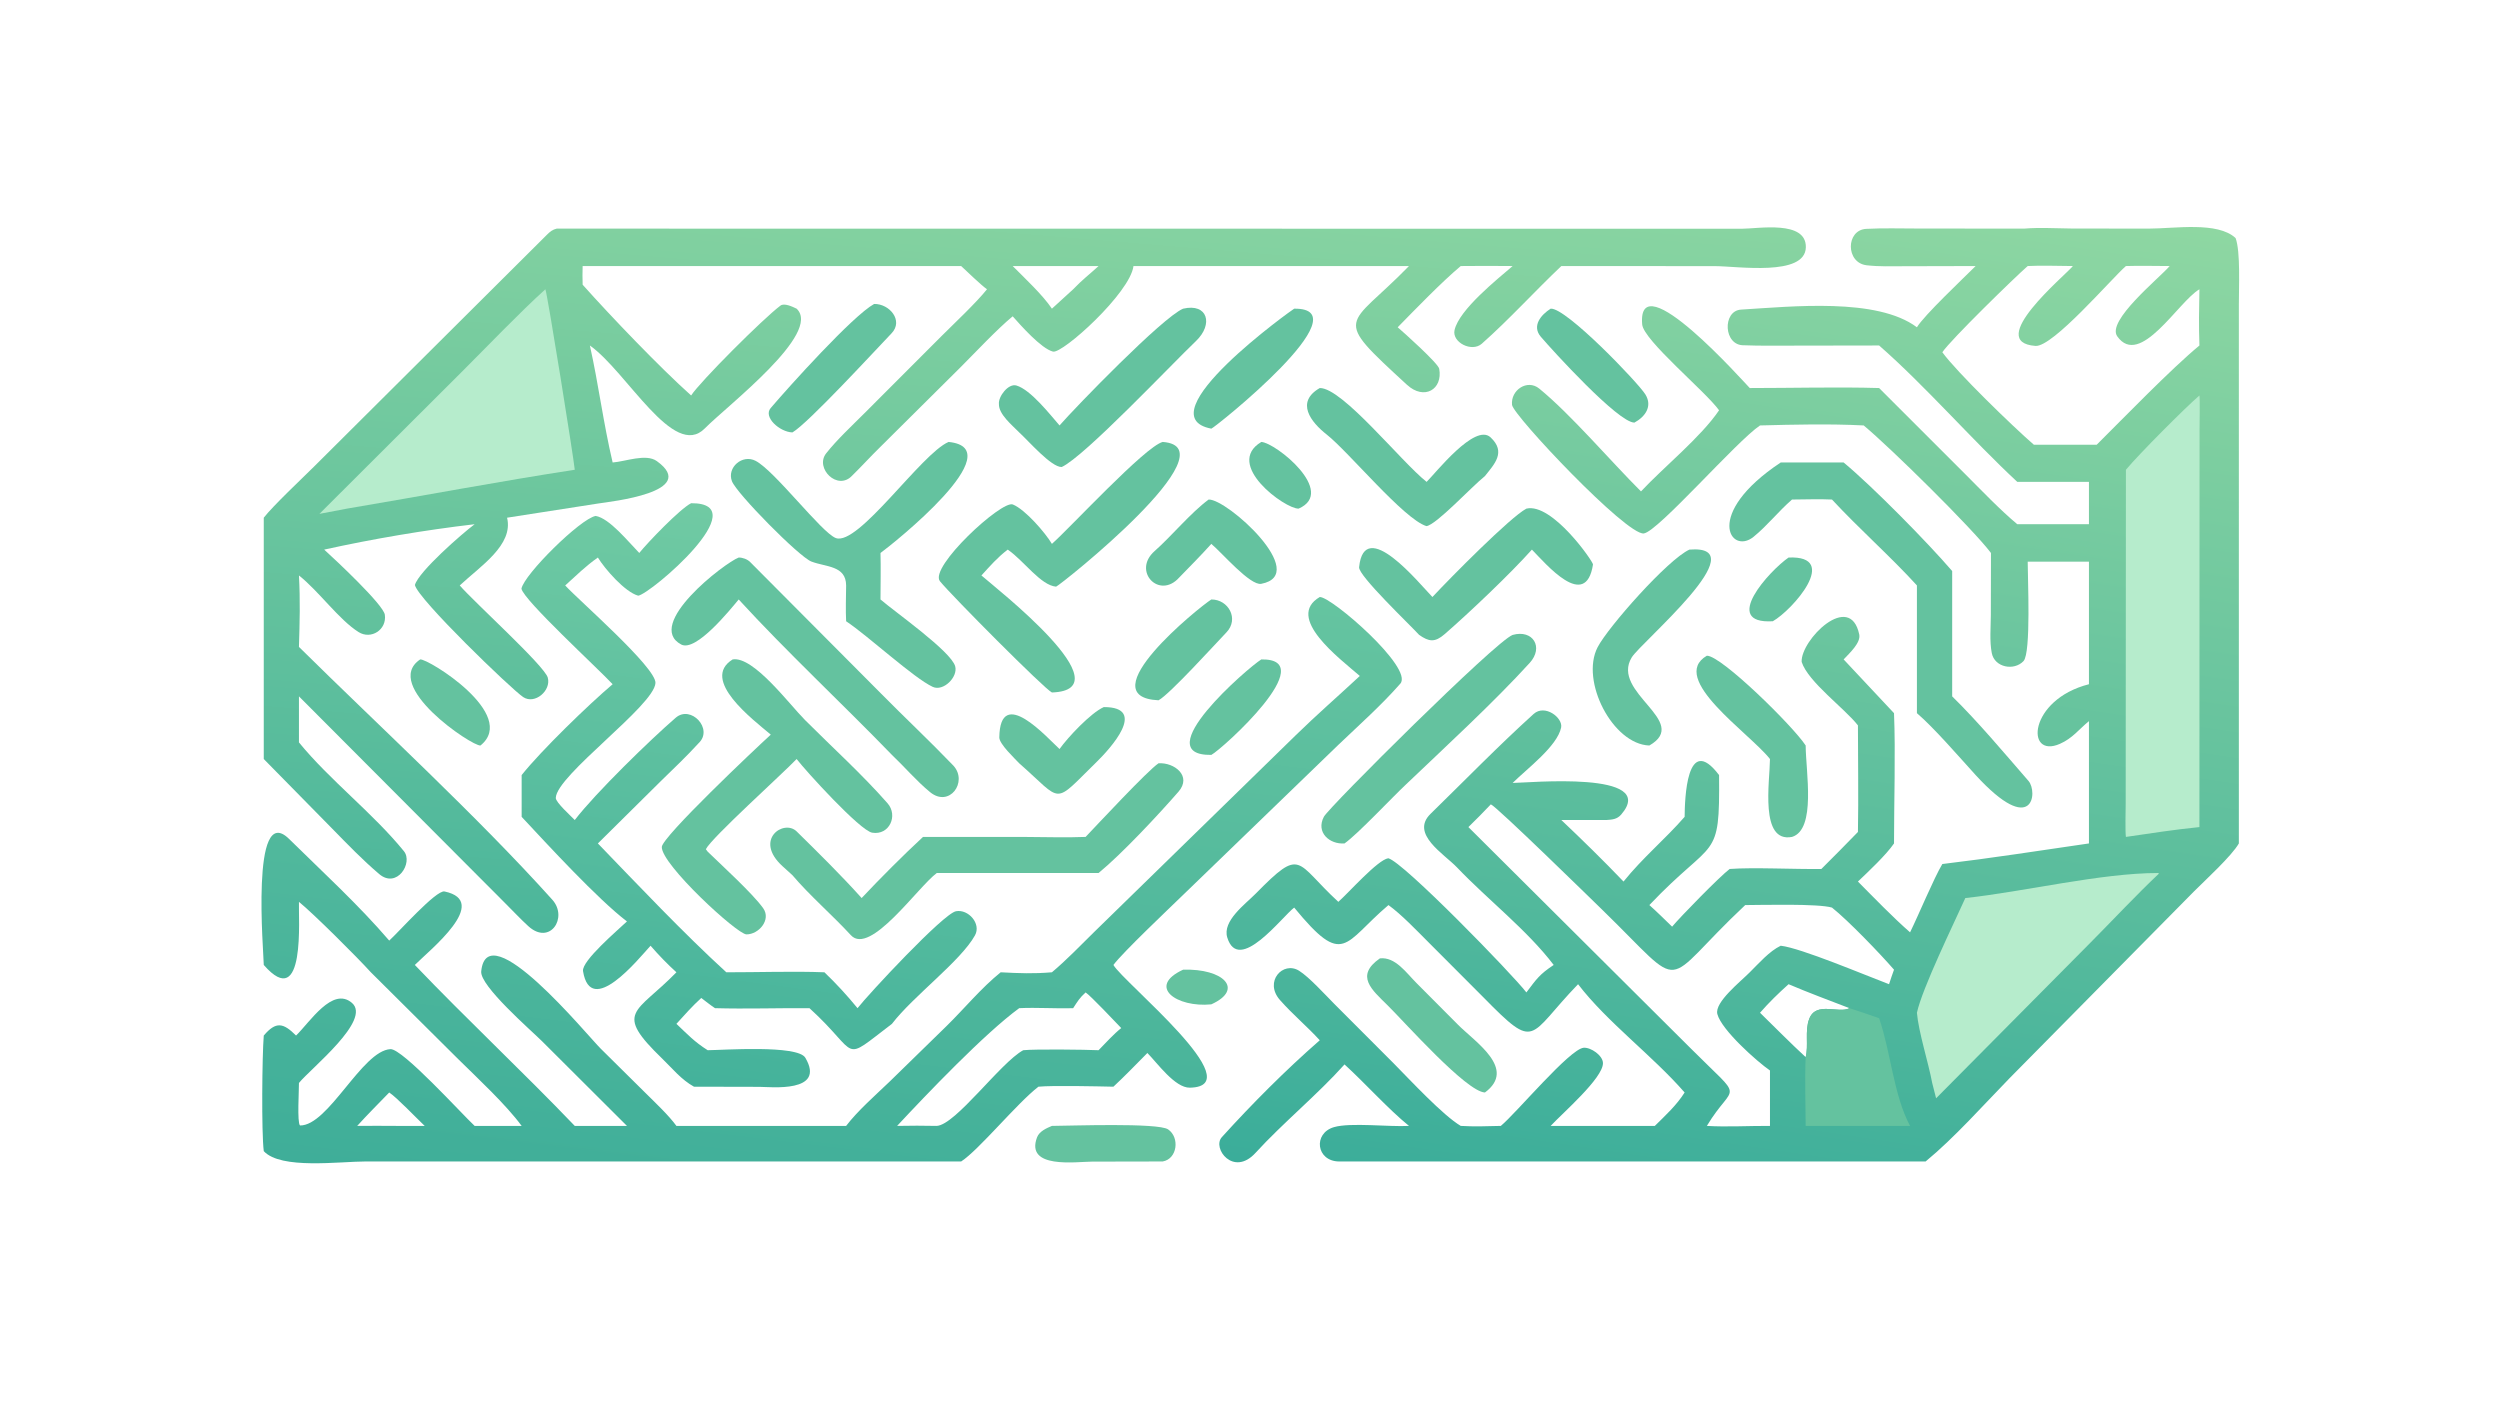 <?xml version="1.0" encoding="UTF-8"?> <svg xmlns="http://www.w3.org/2000/svg" xmlns:xlink="http://www.w3.org/1999/xlink" width="3839" height="2160" viewBox="0 0 3839 2160"><defs><linearGradient id="gradient_0" gradientUnits="userSpaceOnUse" x1="611.711" y1="446.077" x2="668.946" y2="63.168"><stop offset="0" stop-color="#3BAD9A"></stop><stop offset="1" stop-color="#8ED7A2"></stop></linearGradient></defs><path fill="url(#gradient_0)" transform="matrix(4.219 0 0 4.219 6.10352e-05 0)" d="M736.712 83.212C742.413 82.732 748.37 83.131 754.109 83.176L782.12 83.209C791.548 83.201 807.126 80.545 813.697 86.654C815.531 91.533 814.857 104.951 814.882 110.899L814.881 306.989C812.24 311.59 802.781 320.226 798.551 324.454L731.408 392.454C721.938 402.174 711.309 414.156 700.87 422.744L487.387 422.744C479.045 422.664 477.834 412.498 485.529 410.248C491.553 408.486 505.864 410.223 512.829 409.797C505.262 403.663 496.889 394.272 489.37 387.422C479.619 398.336 466.878 408.765 456.982 419.606C448.917 428.441 441.092 417.888 444.706 413.902C455.776 401.694 467.919 389.492 480.358 378.63C475.76 373.589 470.514 369.251 465.878 363.99C459.952 357.265 466.992 349.668 472.835 353.329C476.498 355.624 482.262 361.986 485.607 365.351L507.272 387.048C513.305 393.152 525.213 405.99 531.671 409.797C536.493 410.105 541.423 409.909 546.26 409.797C551.883 405.148 571.374 381.737 576.418 381.353C579.023 381.154 583.401 384.163 583.433 386.938C583.495 392.418 568.654 405.189 564.397 409.797L602.312 409.797C606.229 405.93 610.219 402.289 613.159 397.639C601.479 384.214 584.946 372.043 574.374 358.224C555.914 377.312 559.469 382.882 539.975 363.057L520.013 343.048C515.748 338.797 510.121 332.853 505.36 329.422C488.964 343.318 489.241 352.464 471.051 330.338C466.737 333.543 450.861 354.757 446.694 341.234C444.828 335.177 453.254 329.108 457.08 325.219C473.98 308.044 471.326 313.724 487.116 328.246C491.011 324.802 501.439 312.952 505.293 312.379C510.743 313.681 550.561 354.671 555.562 361.216C559.252 356.33 560.303 354.668 565.502 351.216C555.855 338.528 541.463 327.413 530.358 315.768C525.585 310.762 513.204 303.516 520.677 296.22C533.112 284.08 545.312 271.53 558.186 259.873C562.287 256.156 568.937 261.28 568.206 264.815C566.803 271.6 555.815 279.777 550.563 284.971C555.921 284.956 603.973 280.363 590.065 296.475C588.552 298.229 586.761 298.317 584.617 298.468L568.288 298.468C575.905 305.683 583.677 313.284 590.918 320.859C598.001 312.07 605.985 305.529 613.159 297.309C613.22 291.217 613.785 266.416 625.695 282.101C625.999 314.094 624.134 304.34 600.323 329.422C603.126 331.907 605.901 334.667 608.604 337.282C611.655 333.626 625.954 318.998 629.548 316.282C638.206 315.634 653.377 316.429 662.926 316.282C667.413 311.808 671.832 307.368 676.237 302.813C676.475 290.166 676.242 276.737 676.237 264.021C671.511 257.915 658.089 248.206 655.753 240.923C655.35 232.947 673.353 214.989 676.715 230.927C677.343 233.904 673.272 237.64 671.034 240.01L689.369 259.57C689.957 273.754 689.367 292.424 689.369 306.989C686.537 311.143 680.001 317.282 676.237 320.859C682.174 326.842 688.946 333.869 695.215 339.346C698.29 333.087 703.881 319.603 706.956 314.482C724.396 312.404 742.836 309.535 760.32 306.989L760.32 262.472C756.634 265.487 754.346 268.717 749.745 270.74C737.109 276.296 738.235 254.661 760.32 249.039L760.32 204.421L738.027 204.421C738.006 210.024 739.309 237.654 736.501 240.621C733.038 244.28 725.969 242.94 724.948 237.686C724.107 233.358 724.588 228.309 724.608 223.894L724.66 201.265C717.824 192.24 688.069 162.94 678.339 154.85C665.928 154.213 653.015 154.52 640.597 154.85C632.073 160.546 603.493 193.455 598.31 194.158C592.088 195.001 550.724 151.199 550.338 147.364C549.796 141.979 555.895 137.889 560.236 141.43C571.743 150.814 586.315 167.944 597.273 178.857C605.624 169.95 619.075 159.105 625.695 149.33C620.67 142.359 598.18 123.86 597.704 118.054C595.82 95.044 635.131 139.533 636.869 141.237C651.896 141.244 669.087 140.787 683.949 141.237L715.282 172.559C721.255 178.523 727.846 185.47 734.234 190.803L760.32 190.803L760.32 175.39L734.234 175.39C717.722 160.048 700.681 140.383 683.949 125.748L651.496 125.804C645.913 125.819 640.45 125.885 634.817 125.668C627.27 125.935 626.819 113.116 633.693 112.686C652.116 111.581 683.161 108.22 697.705 119.122C700.268 114.819 714.489 101.405 719.078 96.834L693.177 96.898C688.493 96.907 684.125 97.082 679.45 96.558C671.704 95.691 671.814 83.702 679.253 83.3C685.313 82.974 691.797 83.171 697.919 83.176L736.712 83.212ZM621.25 409.797C628.236 410.245 636.974 409.746 644.221 409.797L644.221 389.63C639.597 386.454 626.579 374.905 625.067 369.093C623.952 364.807 633.569 357.239 636.869 353.886C640.234 350.566 643.986 346.211 648.132 344.219C655.43 345.02 679.03 355.008 687.562 358.224C688.115 356.597 688.757 354.499 689.369 352.938C684.346 347.143 672.76 335.084 666.793 330.338C661.85 328.848 641.456 329.397 635.21 329.422C603.447 359.206 614.79 361.874 583.138 331.096C580.003 328.048 544.688 293.485 542.625 292.758C539.891 295.631 537.305 298.276 534.455 301.033L615.37 381.576C635.516 401.765 631.157 393.332 621.25 409.797ZM673.154 366.945C665.82 364.122 658.198 361.295 650.99 358.224C647.253 361.582 643.912 364.821 640.597 368.611C646.042 373.917 651.657 379.647 657.215 384.761C658.323 380.557 656.848 375.295 658.483 370.923C660.965 364.286 669.227 369.063 673.154 366.945ZM738.027 96.834C733.378 100.885 710.013 123.648 706.956 128.207C712.157 135.398 732.521 155.161 740.265 161.864L763.147 161.864C773.011 152.053 790.252 134.238 800.531 125.748C800.269 118.43 800.374 112.63 800.531 105.29C792.89 109.697 778.886 134.141 770.611 122.397C766.666 116.8 785.668 101.447 789.714 96.834C784.754 96.826 778.658 96.667 773.775 96.834C768.38 101.558 747.184 126.362 740.866 125.904C722.318 124.56 751.454 100.451 754.484 96.834C749.776 96.806 742.518 96.563 738.027 96.834Z"></path><path fill="#B6ECCC" transform="matrix(4.219 0 0 4.219 6.10352e-05 0)" d="M800.531 143.942C800.746 145.071 800.588 154.421 800.58 156.353L800.531 301.033C791.432 301.952 782.817 303.288 773.775 304.615C773.476 302.832 773.675 294.743 773.692 292.542L773.775 170.979C778.308 165.491 795.441 148.285 800.531 143.942Z"></path><path fill="#B6ECCC" transform="matrix(4.219 0 0 4.219 6.10352e-05 0)" d="M785.488 317.753L785.809 317.953C777.654 325.621 768.797 335.128 760.758 343.211L704.687 399.748L703.265 394.162C701.852 386.597 698.307 375.683 697.705 368.611C699.627 359.724 710.999 336.457 715.323 326.866C736.675 324.575 764.684 317.752 785.488 317.753Z"></path><path fill="#64C29F" transform="matrix(4.219 0 0 4.219 6.10352e-05 0)" d="M673.154 366.945C676.786 368.095 680.351 369.345 683.949 370.596C688.198 382.897 689.217 398.654 695.215 409.797L657.215 409.797C657.169 401.945 656.876 392.5 657.215 384.761C658.323 380.557 656.848 375.295 658.483 370.923C660.965 364.286 669.227 369.063 673.154 366.945Z"></path><defs><linearGradient id="gradient_1" gradientUnits="userSpaceOnUse" x1="358.899" y1="351.834" x2="383.062" y2="61.645"><stop offset="0" stop-color="#4CB69B"></stop><stop offset="1" stop-color="#88D4A1"></stop></linearGradient></defs><path fill="url(#gradient_1)" transform="matrix(4.219 0 0 4.219 6.10352e-05 0)" d="M202.628 83.212L633.941 83.258C639.936 83.25 657.473 80.041 657.277 90.007C657.065 100.737 632.329 96.863 624.145 96.862L568.288 96.834C558.602 105.988 549.332 116.263 539.348 125.093C535.714 128.337 528.408 124.608 529.415 120.14C531.095 112.68 545.03 101.597 550.563 96.834C544.248 96.742 537.986 96.79 531.671 96.834C524.645 102.716 515.1 112.624 508.721 119.122C510.872 120.945 523.477 132.241 523.839 134.23C525.2 141.716 518.378 145.829 512.088 140.045C484.334 114.519 490.401 119.884 512.829 96.834L412.555 96.834C411.341 106.622 386.712 128.852 383.252 127.974C378.938 126.878 371.407 118.293 368.591 115.128C363.022 119.726 355.093 128.154 349.766 133.518L320.177 162.903C316.764 166.245 313.566 169.79 310.158 173.119C304.838 178.839 296.483 170.355 300.689 165.019C304.633 160.015 310.165 154.88 314.691 150.349L342.688 122.323C347.313 117.713 355.341 110.169 359.236 105.29C357.086 103.77 351.897 98.748 349.833 96.834L212.065 96.834C211.959 99.137 212.019 101.324 212.065 103.622C222.401 115.203 240.185 133.777 251.555 143.942C254.76 138.958 277.812 115.894 284.07 111.232C285.435 110.214 288.341 111.571 289.948 112.349C299.338 121.253 264.677 147.656 256.517 155.942C245.189 167.444 228.199 135.307 214.699 125.748C217.867 139.931 219.574 153.87 222.986 168.333C227.675 167.991 235.114 164.99 239.06 167.826C254.78 179.123 222.053 182.584 217.802 183.249L184.561 188.429C186.979 198.355 174.818 206.079 167.336 213.088C172.411 219 198.139 242.269 199.371 246.623C200.704 251.337 194.66 256.535 190.43 253.721C186.134 250.863 152.052 217.998 151.01 212.919C152.404 207.99 168.215 194.191 172.755 190.803C154.651 192.926 135.803 196.117 117.996 200.041C122.053 203.723 139.549 220.074 140.071 223.754C140.845 229.209 135.054 232.911 130.507 230.052C123.37 225.564 116.06 215.185 108.809 209.451C109.307 218.64 109.087 226.263 108.809 235.456C138.242 264.531 173.811 297.184 201.034 327.482C206.854 333.959 200.167 344.278 192.276 337.082C189.311 334.378 186.572 331.395 183.727 328.593L108.809 253.458L108.809 270.214C120.014 283.949 135.744 295.948 147.015 309.816C150.44 314.03 144.47 323.634 137.982 318.105C131.864 312.891 126.567 307.375 120.949 301.639L96.002 276.262L96.002 188.429C99.366 184.111 109.934 174.153 114.38 169.749L199.112 85.395C200.162 84.34 201.154 83.544 202.628 83.212ZM382.869 112.349L390.601 105.29C394.037 101.711 396.396 99.995 399.85 96.834L368.591 96.834C372.928 101.194 379.577 107.415 382.869 112.349Z"></path><path fill="#B6ECCC" transform="matrix(4.219 0 0 4.219 6.10352e-05 0)" d="M198.502 105.29C199.19 106.642 208.846 166.909 209.197 170.979C181.68 175.201 153.782 180.499 126.299 185.127L116.258 187.034L167.919 135.5C177.045 126.403 189.2 113.678 198.502 105.29Z"></path><defs><linearGradient id="gradient_2" gradientUnits="userSpaceOnUse" x1="282.91" y1="443.429" x2="312.647" y2="197.705"><stop offset="0" stop-color="#3FAE99"></stop><stop offset="1" stop-color="#65C4A0"></stop></linearGradient></defs><path fill="url(#gradient_2)" transform="matrix(4.219 0 0 4.219 6.10352e-05 0)" d="M480.358 217.296C484.6 217.14 514.637 243.18 509.673 248.835C502.753 256.727 494.719 263.84 487.125 271.103L430.434 325.898C425.669 330.538 408.588 346.69 405.254 351.216C408.746 357.459 455.868 395.452 433.074 395.885C427.643 395.988 421.184 386.856 417.614 383.259C413.618 387.278 409.385 391.697 405.254 395.528C399.016 395.396 383.24 395.026 377.956 395.528C370.138 401.57 356.188 418.654 349.833 422.744L133.427 422.732C123.474 422.734 102.249 425.75 96.002 418.981C95.138 411.964 95.404 384.36 96.002 376.911C100.482 371.636 103.131 372.288 107.755 376.911C112.813 372.009 121.026 358.958 128.099 365.026C135.34 371.238 113.277 388.722 108.809 394.162C108.849 396.566 108.092 408.645 109.198 409.643C119.545 409.772 131.77 382.417 142.108 381.857C146.499 381.619 168.053 405.42 172.755 409.797L189.865 409.797C184.228 402.095 173.81 392.419 166.813 385.525L134.982 353.886C130.024 348.409 114.064 332.501 108.809 328.246C108.569 333.765 111.359 368.791 96.002 351.216C96.002 347.068 91.085 291.447 105.218 305.352C117.408 317.348 130.519 329.355 141.663 342.347C144.902 339.482 158.76 323.824 161.796 324.468C178.755 328.065 156.402 345.779 150.986 351.216C169.849 370.96 190.207 389.966 209.197 409.797L228.192 409.797L197.282 378.969C193.27 374.977 174.627 358.848 175.149 353.562C177.256 332.188 213.68 376.782 218.679 381.718L235.096 397.966C238.561 401.405 243.403 405.947 246.196 409.797L307.967 409.797C312.155 404.295 318.682 398.588 323.783 393.691L344.461 373.507C350.945 367.16 357.176 359.545 364.226 353.886C371.035 354.248 376.097 354.451 382.869 353.886C388.275 349.351 393.261 344.107 398.302 339.168L471.666 267.556C479.214 260.178 487.207 253.223 494.937 246.03C487.48 239.575 467.641 224.756 480.358 217.296ZM390.601 366.945C384.011 367.153 377.463 366.633 370.963 366.945C358.305 376.212 337.134 398.416 326.523 409.797C331.442 409.712 336.029 409.672 340.962 409.797C347.874 409.4 364.155 386.752 372.426 382.248C376.98 381.803 394.952 382.031 399.85 382.248C402.252 379.77 405.479 376.249 408.103 374.189C406.255 372.255 396.824 362.277 395.134 361.216C392.926 363.212 392.197 364.499 390.601 366.945ZM130.015 409.797C134.748 409.786 139.576 409.723 144.3 409.797L154.577 409.797C151.615 407.001 144.338 399.359 141.663 397.639C137.909 401.53 133.596 405.824 130.015 409.797Z"></path><defs><linearGradient id="gradient_3" gradientUnits="userSpaceOnUse" x1="256.621" y1="394.727" x2="284.11" y2="187.984"><stop offset="0" stop-color="#44B29B"></stop><stop offset="1" stop-color="#70CAA3"></stop></linearGradient></defs><path fill="url(#gradient_3)" transform="matrix(4.219 0 0 4.219 6.10352e-05 0)" d="M251.555 183.155C275.667 183.039 236.783 216.2 232.291 216.814C227.462 215.501 220.12 207.048 217.612 202.927C213.215 205.994 209.693 209.498 205.718 213.088C210.558 218.419 238.865 242.977 238.569 248.593C238.136 256.816 202.524 282.166 202.289 290.414C202.243 292.027 207.853 297.052 209.197 298.468C216.746 288.633 236.693 269.223 245.947 261.231C251.458 256.471 259.764 265.324 254.292 270.481C249.86 275.336 245.235 279.708 240.538 284.293L217.612 306.989C232.314 322.22 248.756 339.632 264.362 353.886C275.527 353.903 289.127 353.452 300.066 353.886C304.41 358.039 308.311 362.3 312.117 366.945C316.019 361.95 343.344 332.511 347.957 331.663C352.477 330.831 357.213 336.218 354.862 340.45C349.644 349.846 332.386 362.54 324.639 372.654C305.597 387.11 313.486 384.093 294.625 366.945C283.313 366.868 271.452 367.275 260.244 366.945C258.704 365.941 256.749 364.371 255.243 363.234C252.011 366.155 249.128 369.432 246.196 372.654C250.367 376.579 252.695 379.164 257.575 382.248C262.917 382.217 290.313 380.231 293.115 384.989C300.733 397.926 280.289 395.583 276.395 395.583L252.584 395.528C247.836 392.851 244.855 389.02 241.178 385.464C223.141 368.026 231.441 369.044 246.196 353.886C242.949 350.955 239.643 347.524 236.782 344.219C232.4 349.015 214.999 370.649 212.207 353.466C211.605 349.758 225.04 338.388 228.192 335.373C217.516 327.261 199.164 307.265 189.865 297.309L189.865 282.101C197.03 273.125 214.224 256.453 222.986 249.039C217.777 243.422 190.581 218.434 189.793 214.269C190.74 209.094 211.241 188.787 216.803 187.786C221.824 188.6 228.798 197.313 232.675 201.265C235.794 197.4 247.481 185.204 251.555 183.155Z"></path><path fill="#64C29F" transform="matrix(4.219 0 0 4.219 6.10352e-05 0)" d="M648.132 168.333L671.034 168.333C681.559 177.061 701.626 197.454 710.54 207.847L710.54 253.458C720.05 262.794 729.533 274.14 738.335 284.262C741.737 288.175 740.141 305.056 719.078 282.101C713.247 275.686 703.89 264.855 697.705 259.57L697.705 213.088C688.519 202.955 676.565 192.359 666.793 181.82C662.54 181.591 656.621 181.799 652.244 181.82C647.261 186.149 643.233 191.352 638.201 195.424C629.923 202.102 619.826 187.12 648.132 168.333Z"></path><path fill="#64C29F" transform="matrix(4.219 0 0 4.219 6.10352e-05 0)" d="M421.673 277.816C427.399 277.437 433.924 282.441 428.929 288.17C421.728 296.43 408.471 310.677 399.85 317.753L340.962 317.753C334.092 322.83 316.695 347.999 309.698 340.386C303.086 333.192 294.665 325.921 288.424 318.552L284.822 315.282C274.186 305.607 285.304 298.042 289.956 302.613C297.862 310.383 306.229 318.635 313.615 326.866C320.098 319.95 329.014 311.023 335.955 304.615L373.271 304.626C380.338 304.648 388.17 304.913 395.134 304.615C399.352 300.193 417.681 280.476 421.673 277.816Z"></path><path fill="#64C29F" transform="matrix(4.219 0 0 4.219 6.10352e-05 0)" d="M266.674 240.01C274.258 238.766 287.27 256.33 293.025 262.094C303 272.087 313.717 281.757 323.039 292.365C326.965 296.833 323.715 304.116 317.455 303.076C313.038 302.342 293.213 280.533 289.948 276.262C284.943 281.542 258.921 304.963 256.907 309.093L257.575 309.979C262.49 314.777 274.013 325.238 277.794 330.594C280.752 334.784 276.156 340.117 271.688 340.089C268.317 340.067 240.668 314.627 240.88 308.267C241.003 304.577 274.733 272.676 280.545 267.39C274.082 261.92 254.745 247.381 266.674 240.01Z"></path><path fill="#64C29F" transform="matrix(4.219 0 0 4.219 6.10352e-05 0)" d="M423.184 160.856C449.074 162.742 385.973 212.993 384.381 213.527C378.834 213.063 372.673 204.163 367.018 200.202L366.784 200.041C363.003 202.932 360.389 205.972 357.211 209.451C362.573 214.15 409.974 251.098 382.869 252.044C380.153 250.789 346.291 216.711 342.121 211.561C338.032 206.511 364.594 181.983 368.639 183.613C373.216 185.457 380.568 194.057 382.869 197.96C389.638 191.959 416.751 162.563 423.184 160.856Z"></path><path fill="#64C29F" transform="matrix(4.219 0 0 4.219 6.10352e-05 0)" d="M345.259 160.856C368.726 163.192 324.955 198.04 320.475 201.265C320.622 206.745 320.495 212.675 320.475 218.192C325.822 222.802 346.158 237.063 347.664 242.515C348.743 246.422 343.342 251.778 339.499 250.005C332.634 246.84 316.112 231.566 307.967 226.119C307.757 222.086 307.926 217.189 307.967 213.088C307.915 205.79 300.639 206.443 295.31 204.384C290.835 202.656 268.116 179.618 266.405 175.147C264.5 170.172 270.182 165.229 275.001 167.723C282.004 171.348 299.012 193.85 304.191 195.826C312.363 198.944 335.385 165.031 345.259 160.856Z"></path><path fill="#64C29F" transform="matrix(4.219 0 0 4.219 6.10352e-05 0)" d="M268.868 202.927C270.283 202.909 272.032 203.548 273.017 204.547L320.627 252.388C329.377 261.26 338.451 269.743 347.048 278.711C352.371 284.614 345.55 294.105 338.492 288.292C333.559 284.229 329.307 279.197 324.639 274.765C306.73 256.27 286.043 236.953 268.868 218.192C265.815 221.838 253.301 237.46 247.929 234.579C234.507 227.379 263.664 204.902 268.868 202.927Z"></path><path fill="#64C29F" transform="matrix(4.219 0 0 4.219 6.10352e-05 0)" d="M555.562 185.127C564.957 182.89 579.953 204.508 579.806 205.458C577.158 222.501 562.644 205.219 557.572 200.041C549.779 208.78 534.95 222.854 525.847 230.781C522.226 233.935 520.114 233.569 516.538 231.095C513.385 227.606 494.364 209.535 494.675 206.454C496.582 187.602 516.686 212.507 521.361 217.296C528.225 209.954 549.686 188.25 555.562 185.127Z"></path><path fill="#64C29F" transform="matrix(4.219 0 0 4.219 6.10352e-05 0)" d="M550.563 231.095C557.937 229.03 561.973 235.566 556.759 241.291C543.654 255.681 525.949 271.957 511.817 285.442C506.799 290.125 494.176 303.613 489.37 306.989C483.938 307.402 478.842 302.967 481.859 297.268C483.72 293.751 544.506 233.244 550.563 231.095Z"></path><path fill="#64C29F" transform="matrix(4.219 0 0 4.219 6.10352e-05 0)" d="M430.622 112.349C439.581 110.261 441.734 117.997 435.296 124.136C426.298 132.715 394.699 166.208 386.434 169.981C382.648 170.093 374.429 160.558 370.963 157.391C368.38 154.724 363.471 150.818 363.58 147.038C363.315 144.298 367.021 139.463 369.94 140.312C375.148 141.827 382.243 150.962 385.642 154.85C391.494 148.158 423.152 115.463 430.622 112.349Z"></path><path fill="#64C29F" transform="matrix(4.219 0 0 4.219 6.10352e-05 0)" d="M480.358 141.237C488.578 141.081 510.09 168.18 519.249 175.39C522.579 172.109 536.846 153.894 542.514 159.175C548.32 164.584 543.849 168.973 540.473 173.28C535.747 177.028 522.723 191.096 519.182 191.489C510.973 188.979 490.797 164.373 482.906 158.18C477.065 153.596 471.459 146.358 480.358 141.237Z"></path><path fill="#64C29F" transform="matrix(4.219 0 0 4.219 6.10352e-05 0)" d="M614.901 200.041C639.973 198.022 597.297 233.747 593.915 239.262C586.044 252.096 615.581 262.574 600.323 271.345C587.037 270.915 575.09 247.908 581.496 235.555C585.287 228.244 607.006 203.647 614.901 200.041Z"></path><path fill="#64C29F" transform="matrix(4.219 0 0 4.219 6.10352e-05 0)" d="M621.25 238.661C626.491 238.571 652.67 264.318 657.215 271.345C657.248 280.787 661.121 301.893 652.244 304.615C640.414 306.866 644.16 284.536 644.221 276.262C636.801 266.813 607.104 246.941 621.25 238.661Z"></path><path fill="#64C29F" transform="matrix(4.219 0 0 4.219 6.10352e-05 0)" d="M502.233 348.824C507.858 348.185 511.824 354.07 515.617 357.853L530.49 372.793C536.865 379.28 552.203 388.961 540.473 397.639C533.703 397.363 511.333 372.109 505.116 365.977C499.256 360.198 493.138 355.189 502.233 348.824Z"></path><path fill="#64C29F" transform="matrix(4.219 0 0 4.219 6.10352e-05 0)" d="M439.911 181.82C446.629 181.531 477.06 209.06 459.067 212.494C455.043 213.262 444.744 201.16 440.889 197.96C437.116 202.148 433.066 206.231 429.19 210.216C421.921 218.324 412.003 207.857 420.235 200.588C426.511 195.046 433.279 186.736 439.911 181.82Z"></path><path fill="#64C29F" transform="matrix(4.219 0 0 4.219 6.10352e-05 0)" d="M401.749 257.358C418.054 257.324 403.874 272.699 399.174 277.294C382.888 293.22 387.206 292.081 370.963 277.816C369.32 276.039 363.74 270.839 363.719 268.434C363.97 249.102 381.182 268.56 385.642 272.626C388.664 268.374 396.988 259.482 401.749 257.358Z"></path><path fill="#64C29F" transform="matrix(4.219 0 0 4.219 6.10352e-05 0)" d="M318.16 110.632C323.762 110.526 328.928 116.7 324.508 121.309C318.621 127.448 294.171 154.052 288.424 157.391C283.82 157.256 277.688 151.815 280.508 148.518C287.358 140.51 310.351 114.958 318.16 110.632Z"></path><path fill="#64C29F" transform="matrix(4.219 0 0 4.219 6.10352e-05 0)" d="M471.051 112.349C496.747 112.056 442.146 155.682 440.889 156.017C416.238 151.314 470.718 112.427 471.051 112.349Z"></path><path fill="#64C29F" transform="matrix(4.219 0 0 4.219 6.10352e-05 0)" d="M564.397 112.349C569.989 111.881 596.244 139.297 598.875 143.56C601.56 147.911 598.777 151.714 594.879 153.817C588.968 153.828 565.029 127.504 560.821 122.578C557.418 118.592 560.949 114.533 564.397 112.349Z"></path><path fill="#64C29F" transform="matrix(4.219 0 0 4.219 6.10352e-05 0)" d="M382.869 409.797C389.335 409.77 421.532 408.581 425.162 411.067C429.458 414.009 428.543 421.821 423.184 422.744L397.473 422.796C391.637 422.84 373.076 425.538 377.461 413.941C378.288 411.753 380.942 410.61 382.869 409.797Z"></path><path fill="#64C29F" transform="matrix(4.219 0 0 4.219 6.10352e-05 0)" d="M440.889 218.192C447.119 218.162 451.085 225.284 446.382 230.174C442.592 234.115 425.681 252.775 421.673 254.887C396.058 253.654 436.334 221.062 440.889 218.192Z"></path><path fill="#64C29F" transform="matrix(4.219 0 0 4.219 6.10352e-05 0)" d="M459.087 240.01C481.308 239.651 444.961 272.581 440.889 274.765C417.242 275.088 454.119 243.067 459.087 240.01Z"></path><path fill="#64C29F" transform="matrix(4.219 0 0 4.219 6.10352e-05 0)" d="M152.932 240.01C155.815 239.677 188.812 260.085 174.879 271.345C171.828 271.662 138.802 249.514 152.932 240.01Z"></path><path fill="#64C29F" transform="matrix(4.219 0 0 4.219 6.10352e-05 0)" d="M459.087 160.856C464.399 161.172 486.593 179.046 472.664 185.127C467.792 185.284 445.383 169.039 459.087 160.856Z"></path><path fill="#64C29F" transform="matrix(4.219 0 0 4.219 6.10352e-05 0)" d="M650.99 202.927C669.997 202.104 652.407 222.094 645.248 226.119C626.187 227.229 644.168 207.611 650.99 202.927Z"></path><path fill="#64C29F" transform="matrix(4.219 0 0 4.219 6.10352e-05 0)" d="M430.622 352.938C445.221 352.465 453.011 360.051 440.889 365.553C428.307 366.827 417.296 359.086 430.622 352.938Z"></path></svg> 